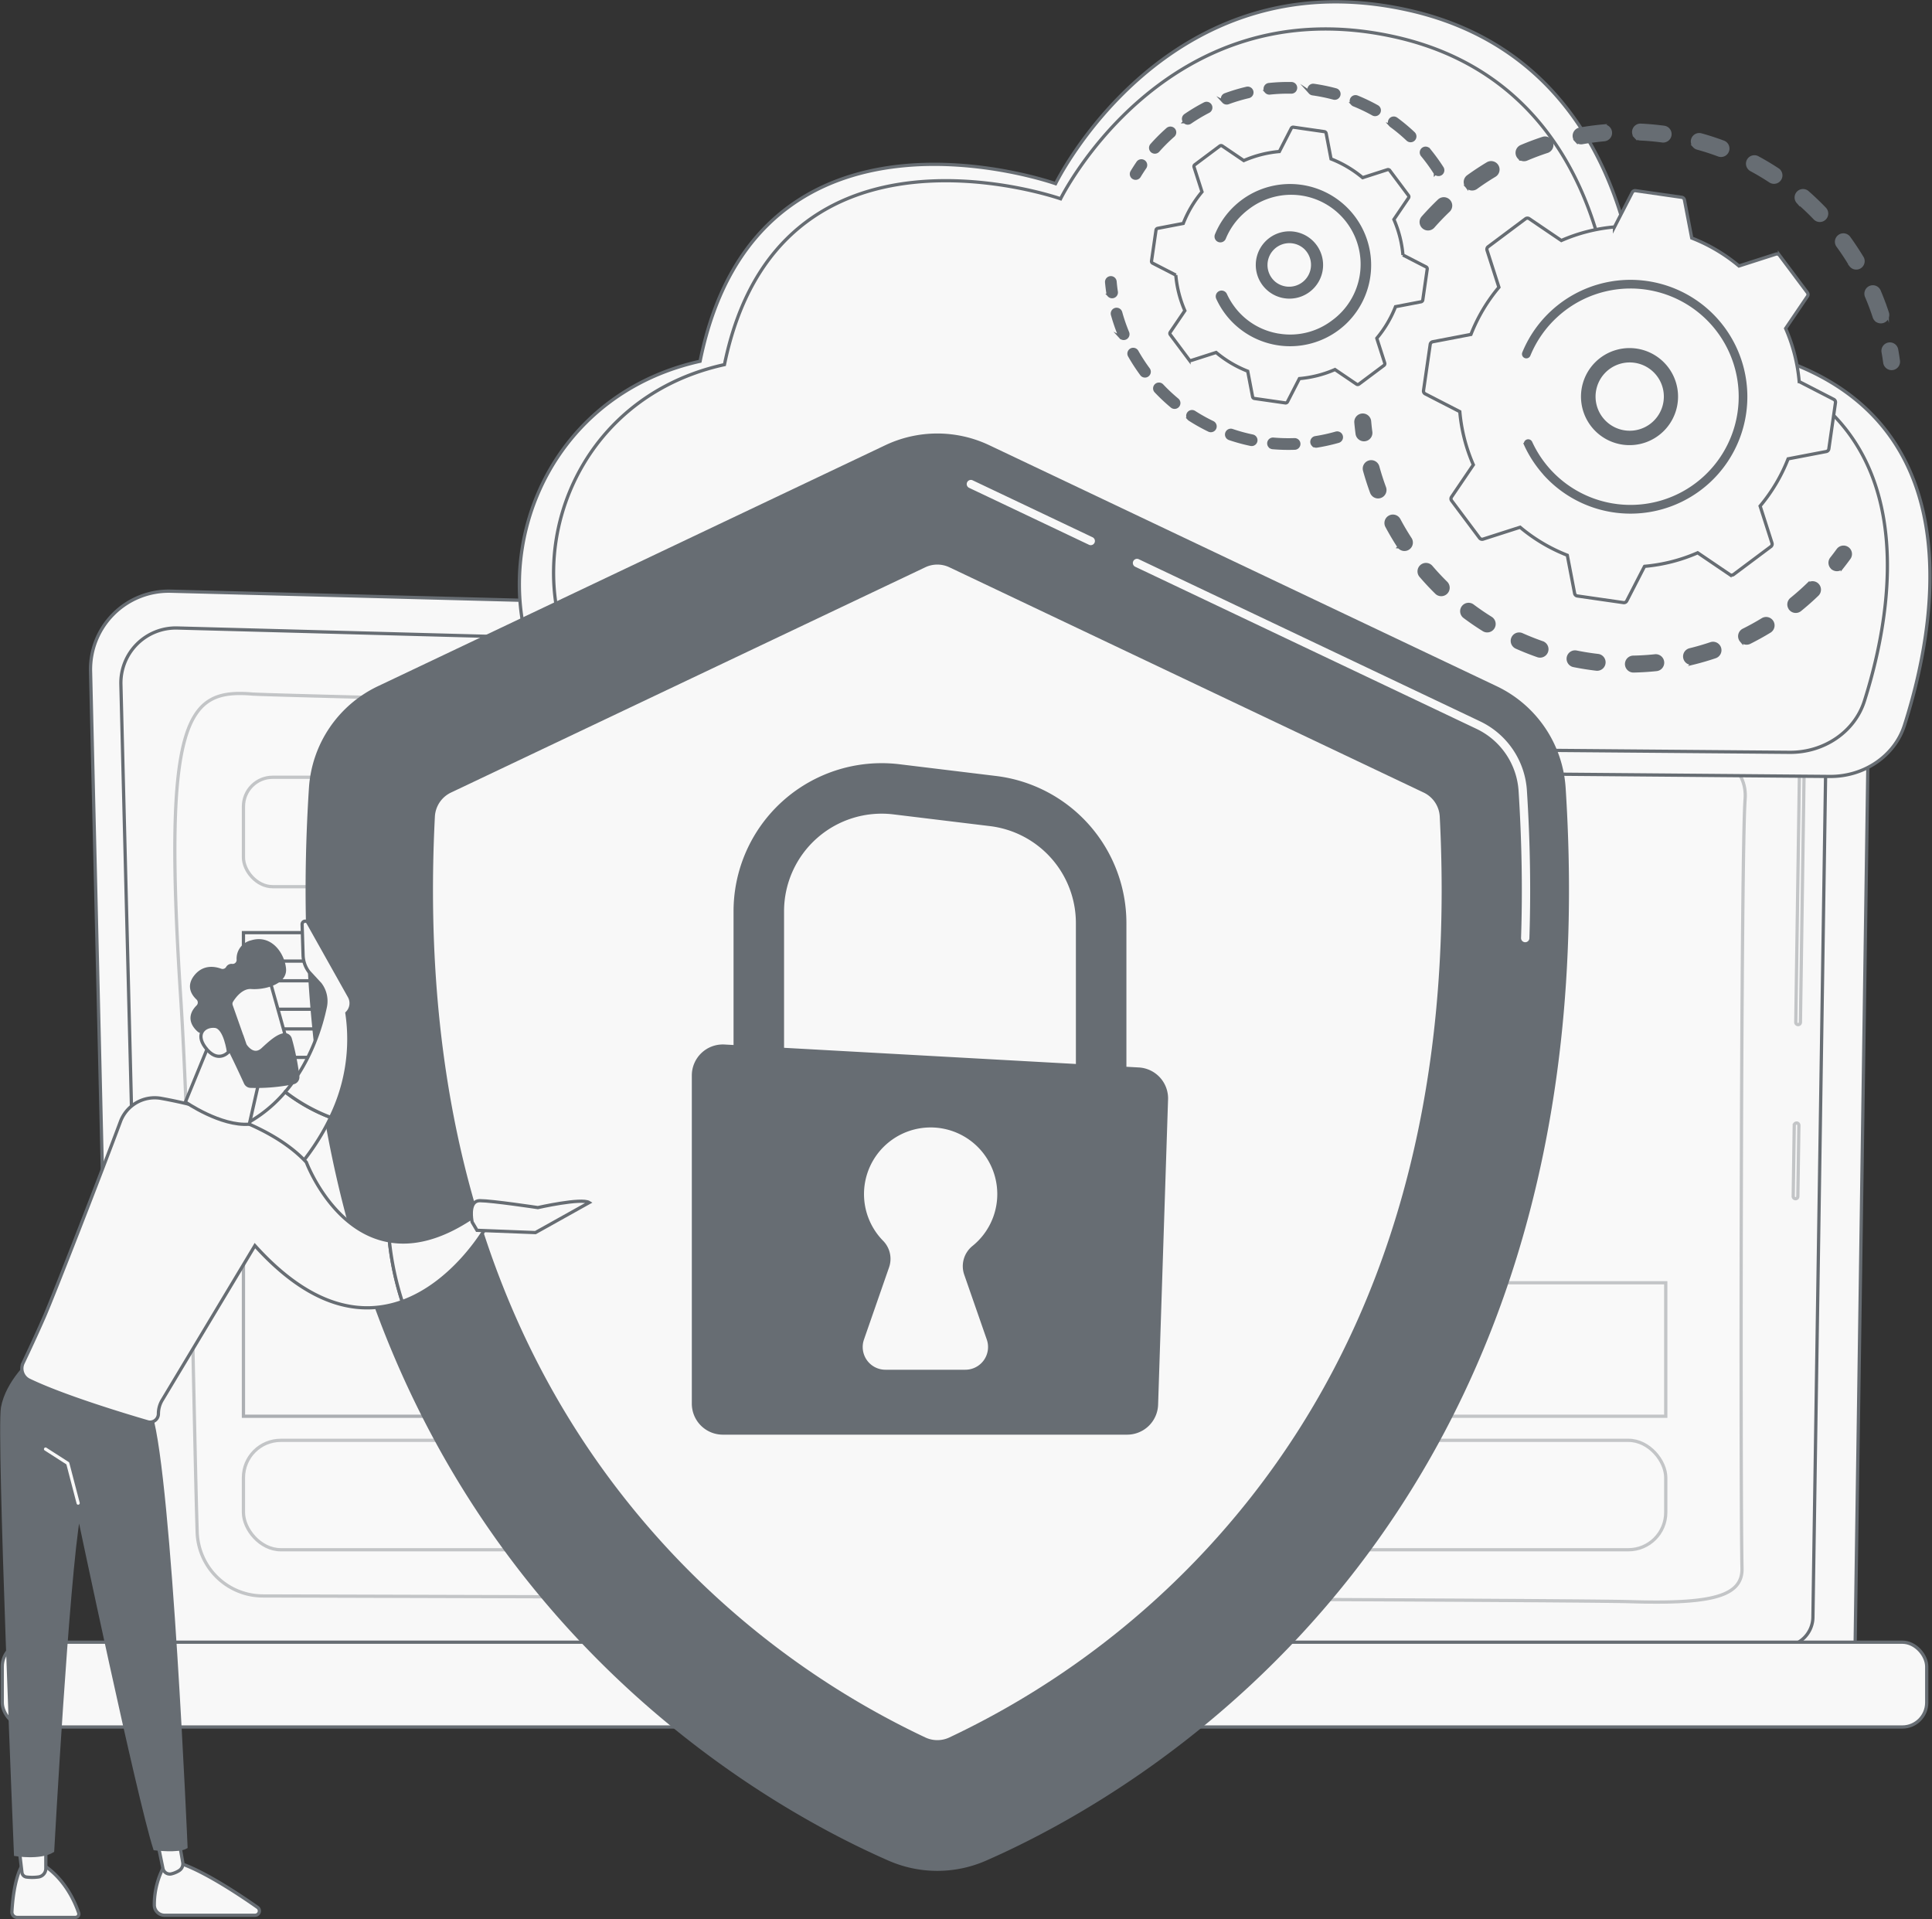 <svg xmlns="http://www.w3.org/2000/svg" width="595.108" height="591.068" viewBox="0 0 595.108 591.068">
  <rect x="0" y="0" width="595.108" height="591.068" fill="#333333" stroke="none"/>
  <g id="Illustration" transform="translate(0.057 0.065)">
    <path id="Tracciato_11064" data-name="Tracciato 11064" d="M577.76,1615.212a9.59,9.59,0,0,0,9.565,9.557h517.3a9.59,9.59,0,0,0,9.565-9.557l4.306-297.271c0-5.248-6.193-15.516-17.542-14.746L595.39,1290.108a24.1,24.1,0,0,0-24.735,24.655Z" transform="translate(-542.823 -1108.082)" fill="#f8f8f8" stroke="#676d73" stroke-miterlimit="10" stroke-width="1"/>
    <path id="Tracciato_11065" data-name="Tracciato 11065" d="M622.391,1648.7a9.078,9.078,0,0,0,9.05,9.051h495.892a9.078,9.078,0,0,0,9.05-9.051l4.062-269.867c-.479-16.241-14.717-22.077-23.347-21.733l-484.526-12.991a16.942,16.942,0,0,0-17.381,17.337Z" transform="translate(-578.011 -1150.747)" fill="#f8f8f8" stroke="#676d73" stroke-miterlimit="10" stroke-width="1"/>
    <g id="Raggruppa_16892" data-name="Raggruppa 16892" transform="translate(379.039 207.979)" opacity="0.37">
      <path id="Tracciato_11066" data-name="Tracciato 11066" d="M3069.611,2093.7h-.01a.715.715,0,0,1-.7-.725l.322-21.886a.735.735,0,0,1,.722-.7.713.713,0,0,1,.7.722l-.321,21.886A.714.714,0,0,1,3069.611,2093.7Z" transform="translate(-2895.637 -1932.539)" fill="#f8f8f8" stroke="#676d73" stroke-miterlimit="10" stroke-width="1"/>
      <path id="Tracciato_11067" data-name="Tracciato 11067" d="M2418.357,1521.3h-.01a.714.714,0,0,1-.7-.724l1.23-83.822c-.023-5.164-1.6-9.288-4.682-12.241-5.7-5.458-14.723-5.19-15.1-5.175l-154.826-4.15a.714.714,0,0,1,.019-1.426h.013l154.78,4.153c.37-.017,9.968-.315,16.107,5.567,3.374,3.233,5.1,7.7,5.12,13.279l-1.231,83.836A.711.711,0,0,1,2418.357,1521.3Z" transform="translate(-2243.594 -1413.76)" fill="#f8f8f8" stroke="#676d73" stroke-miterlimit="10" stroke-width="1"/>
    </g>
    <path id="Tracciato_11068" data-name="Tracciato 11068" d="M1177.082,1709.655c-.521-22.3-.328-219.821.953-236.88s-25.287-20.257-66.076-22.178-384.932-9.518-393.8-10.234c-19.917-1.614-27.607,6.773-22.043,92.792,3.132,48.479,3.978,128.544,5.12,165.329a20.3,20.3,0,0,0,20.25,19.675c82.818.227,400.23,1.136,421.36,1.766C1167.156,1720.64,1177.288,1718.5,1177.082,1709.655Z" transform="translate(-640.556 -1226.665)" fill="#f8f8f8" stroke="#676d73" stroke-miterlimit="10" stroke-width="1" opacity="0.37"/>
    <rect id="Rettangolo_2490" data-name="Rettangolo 2490" width="592.788" height="26.12" rx="7.51" transform="translate(593.423 531.859) rotate(180)" fill="#f8f8f8" stroke="#676d73" stroke-miterlimit="10" stroke-width="1"/>
    <rect id="Rettangolo_2491" data-name="Rettangolo 2491" width="403.734" height="33.701" rx="9" transform="translate(74.932 239.337)" fill="#f8f8f8" stroke="#676d73" stroke-miterlimit="10" stroke-width="1" opacity="0.37"/>
    <rect id="Rettangolo_2492" data-name="Rettangolo 2492" width="438.109" height="33.701" rx="11.5" transform="translate(74.932 443.564)" fill="#f8f8f8" stroke="#676d73" stroke-miterlimit="10" stroke-width="1" opacity="0.37"/>
    <rect id="Rettangolo_2493" data-name="Rettangolo 2493" width="236.578" height="41.114" transform="translate(276.463 395.035)" fill="#f8f8f8" stroke="#676d73" stroke-miterlimit="10" stroke-width="1" opacity="0.37"/>
    <rect id="Rettangolo_2494" data-name="Rettangolo 2494" width="186.701" height="8.763" transform="translate(74.932 287.192)" fill="#f8f8f8" stroke="#676d73" stroke-miterlimit="10" stroke-width="1"/>
    <rect id="Rettangolo_2495" data-name="Rettangolo 2495" width="186.701" height="8.763" transform="translate(74.932 302.02)" fill="#f8f8f8" stroke="#676d73" stroke-miterlimit="10" stroke-width="1"/>
    <rect id="Rettangolo_2496" data-name="Rettangolo 2496" width="186.701" height="8.763" transform="translate(74.932 316.85)" fill="#f8f8f8" stroke="#676d73" stroke-miterlimit="10" stroke-width="1"/>
    <rect id="Rettangolo_2497" data-name="Rettangolo 2497" width="186.701" height="104.471" transform="translate(74.932 331.678)" fill="#f8f8f8" stroke="#676d73" stroke-miterlimit="10" stroke-width="1" opacity="0.53"/>
    <path id="Tracciato_11069" data-name="Tracciato 11069" d="M1547.724,529.232a2.676,2.676,0,0,1-2.712-2.519c-.277-14.1-5.039-84.141-71.74-98.777-74.261-16.293-108.245,53.534-108.245,53.534s-91.883-32.584-109.5,54.705c-57.613,12.787-72.581,82.358-35.11,116.355a33.6,33.6,0,0,0,22.276,8.523l360.806,3c10.589.088,19.98-6.319,22.988-15.71C1637.751,613.175,1652.525,531.5,1547.724,529.232Z" transform="translate(-1039.941 -424.97)" fill="#f8f8f8" stroke="#676d73" stroke-miterlimit="10" stroke-width="1"/>
    <path id="Tracciato_11070" data-name="Tracciato 11070" d="M1579.149,562.169a2.681,2.681,0,0,1-2.713-2.519c-.294-13.528-5.007-78.472-67.831-92.085-70.22-15.21-102.355,50-102.355,50s-86.882-30.43-103.545,51.084c-53.954,11.826-68.355,75.668-34.205,107.733a33.556,33.556,0,0,0,22.673,8.887l339.651,2.794c10.612.088,20.018-6.351,23.005-15.768C1664.423,638.892,1676.994,564.335,1579.149,562.169Z" transform="translate(-1079.612 -456.41)" fill="#f8f8f8" stroke="#676d73" stroke-miterlimit="10" stroke-width="1"/>
    <g id="Raggruppa_16893" data-name="Raggruppa 16893" transform="translate(437.705 38.502)">
      <path id="Tracciato_11071" data-name="Tracciato 11071" d="M2523.6,637.731a2.1,2.1,0,0,1-.027-2.817c1.574-1.782,3.248-3.525,4.978-5.175a2.1,2.1,0,0,1,2.977.067l.027.031a2.1,2.1,0,0,1-.1,2.939c-1.642,1.568-3.232,3.223-4.728,4.917a2.1,2.1,0,0,1-2.971.187A1.514,1.514,0,0,1,2523.6,637.731Zm13.593-12.315c-.055-.061-.107-.126-.157-.193a2.1,2.1,0,0,1,.472-2.939c1.938-1.4,3.951-2.729,5.989-3.951a2.105,2.105,0,0,1,2.169,3.609c-1.938,1.163-3.853,2.427-5.691,3.756A2.1,2.1,0,0,1,2537.189,625.416Zm15.968-9.015a2.1,2.1,0,0,1,.729-3.359c2.194-.932,4.455-1.778,6.718-2.519a2.106,2.106,0,0,1,1.306,4c-2.154.7-4.3,1.507-6.384,2.391a2.1,2.1,0,0,1-2.368-.516Zm17.584-5.219a2.1,2.1,0,0,1,1.184-3.491c2.347-.42,4.743-.737,7.117-.951a2.108,2.108,0,1,1,.38,4.2c-2.255.21-4.53.508-6.762.9A2.1,2.1,0,0,1,2570.741,611.182Zm18.306-1.167a2.1,2.1,0,0,1,1.652-3.527c2.376.113,4.78.332,7.148.647a2.105,2.105,0,1,1-.557,4.174c-2.25-.3-4.537-.506-6.8-.615A2.1,2.1,0,0,1,2589.047,610.015Zm18.109,2.912a2.1,2.1,0,0,1,2.112-3.456c2.294.63,4.593,1.383,6.827,2.213a2.106,2.106,0,1,1-1.469,3.947c-2.123-.789-4.306-1.5-6.487-2.1A2.1,2.1,0,0,1,2607.157,612.927Zm55.9,53.4a2.081,2.081,0,0,1-.449-.768c-.7-2.15-1.511-4.3-2.4-6.382a2.106,2.106,0,0,1,3.874-1.652c.937,2.2,1.789,4.459,2.53,6.718a2.1,2.1,0,0,1-3.552,2.08Zm-38.9-46.549a2.1,2.1,0,0,1,2.55-3.279c2.1,1.134,4.172,2.37,6.162,3.68a2.1,2.1,0,1,1-2.309,3.519c-1.89-1.243-3.859-2.418-5.851-3.493A2.129,2.129,0,0,1,2624.158,619.775Zm31.261,29.878a2.039,2.039,0,0,1-.254-.338c-1.169-1.938-2.437-3.852-3.779-5.687a2.105,2.105,0,1,1,3.407-2.473c1.4,1.931,2.729,3.945,3.966,5.983a2.1,2.1,0,0,1-3.359,2.519Zm-16.215-19.4a2.1,2.1,0,1,1,2.939-3c1.789,1.57,3.533,3.241,5.183,4.963l.032.034a2.1,2.1,0,1,1-3.069,2.88c-1.568-1.635-3.227-3.22-4.925-4.715C2639.309,630.356,2639.254,630.3,2639.2,630.249Z" transform="translate(-2523.039 -606.485)" fill="#676d73" stroke="#676d73" stroke-miterlimit="10" stroke-width="1"/>
      <path id="Tracciato_11072" data-name="Tracciato 11072" d="M3201.772,934.353a2.1,2.1,0,0,1-.535-1.14c-.147-1.075-.319-2.164-.51-3.241a2.1,2.1,0,0,1,4.144-.737c.21,1.13.384,2.276.537,3.409a2.1,2.1,0,0,1-3.636,1.709Z" transform="translate(-3058.429 -860.106)" fill="#676d73" stroke="#676d73" stroke-miterlimit="10" stroke-width="1"/>
    </g>
    <g id="Raggruppa_16894" data-name="Raggruppa 16894" transform="translate(417.601 127.791)">
      <path id="Tracciato_11073" data-name="Tracciato 11073" d="M3123.552,1231.8a2.1,2.1,0,0,1-.1-2.729c.674-.852,1.339-1.732,1.981-2.616a2.105,2.105,0,0,1,3.41,2.471c-.676.93-1.377,1.858-2.085,2.754a2.1,2.1,0,0,1-2.958.346,1.822,1.822,0,0,1-.246-.227Z" transform="translate(-2976.939 -1184.903)" fill="#676d73" stroke="#676d73" stroke-miterlimit="10" stroke-width="1"/>
      <path id="Tracciato_11074" data-name="Tracciato 11074" d="M2458.977,1137.581q-.983-1.071-1.938-2.181a2.107,2.107,0,0,1,3.2-2.746c1.469,1.711,3,3.359,4.579,4.91a2.105,2.105,0,1,1-2.956,3C2460.881,1139.6,2459.913,1138.6,2458.977,1137.581Zm-8.589-11.087a2.323,2.323,0,0,1-.21-.285c-1.276-1.971-2.483-4.02-3.586-6.088a2.1,2.1,0,0,1,3.714-1.982c1.05,1.965,2.194,3.909,3.407,5.784a2.1,2.1,0,0,1-3.317,2.572Zm19.879,21.281a2.1,2.1,0,0,1,2.811-3.111c1.782,1.331,3.647,2.6,5.54,3.779a2.1,2.1,0,0,1-2.225,3.569c-1.994-1.241-3.957-2.58-5.834-3.989a2.155,2.155,0,0,1-.292-.246Zm-27.955-37.426a2.125,2.125,0,0,1-.42-.7c-.81-2.2-1.537-4.465-2.158-6.718a2.105,2.105,0,1,1,4.06-1.117c.59,2.148,1.279,4.3,2.049,6.388a2.1,2.1,0,0,1-3.527,2.154Zm43.516,46.545a2.1,2.1,0,0,1,2.408-3.359c2.03.9,4.127,1.736,6.235,2.471a2.105,2.105,0,0,1-1.385,3.976c-2.217-.773-4.426-1.648-6.565-2.6A2.114,2.114,0,0,1,2485.828,1156.9Zm17.188,5.488a2.1,2.1,0,0,1,1.965-3.489c2.186.441,4.409.794,6.628,1.05a2.105,2.105,0,0,1-.487,4.182c-2.326-.271-4.673-.642-6.974-1.106a2.081,2.081,0,0,1-1.132-.632ZM2520.99,1164a2.1,2.1,0,0,1,1.508-3.531c2.231-.044,4.484-.185,6.7-.42a2.111,2.111,0,0,1,.437,4.2c-2.328.241-4.7.391-7.05.439a2.1,2.1,0,0,1-1.591-.682Zm17.9-2.349a2.1,2.1,0,0,1,1.049-3.468c2.167-.531,4.333-1.161,6.443-1.873a2.1,2.1,0,0,1,1.346,3.989c-2.221.75-4.505,1.413-6.785,1.973a2.1,2.1,0,0,1-2.053-.617Zm16.95-6.22a2.1,2.1,0,0,1,.611-3.311c1.99-.993,3.964-2.085,5.868-3.245a2.1,2.1,0,1,1,2.192,3.594c-2,1.222-4.083,2.372-6.178,3.42A2.112,2.112,0,0,1,2555.835,1155.426Zm15.16-9.787c-.029-.032-.057-.065-.084-.1a2.1,2.1,0,0,1,.3-2.962c1.274-1.035,2.532-2.12,3.737-3.231q.654-.6,1.293-1.215a2.106,2.106,0,1,1,2.918,3.038c-.45.43-.9.857-1.361,1.279-1.26,1.165-2.591,2.309-3.932,3.4a2.1,2.1,0,0,1-2.876-.2Z" transform="translate(-2437.059 -1085.894)" fill="#676d73" stroke="#676d73" stroke-miterlimit="10" stroke-width="1"/>
      <path id="Tracciato_11075" data-name="Tracciato 11075" d="M2428.2,1038.677a2.1,2.1,0,0,1-.537-1.151c-.149-1.13-.277-2.284-.38-3.43a2.108,2.108,0,0,1,4.2-.378c.1,1.089.209,2.185.359,3.26a2.1,2.1,0,0,1-3.636,1.7Z" transform="translate(-2427.279 -1031.799)" fill="#676d73" stroke="#676d73" stroke-miterlimit="10" stroke-width="1"/>
    </g>
    <path id="Tracciato_11076" data-name="Tracciato 11076" d="M2526.433,764.034a.984.984,0,0,0,.525,1.014l10.65,5.477a52.171,52.171,0,0,0,4.174,16.375l-6.718,9.9a.98.98,0,0,0,.025,1.142l8.607,11.5a.986.986,0,0,0,1.089.348l11.4-3.657a52.156,52.156,0,0,0,14.538,8.622l2.253,11.757a.984.984,0,0,0,.827.787l14.219,2.047a.983.983,0,0,0,1.014-.525l5.477-10.65A52.171,52.171,0,0,0,2610.884,814l9.9,6.718a.98.98,0,0,0,1.142-.025l11.5-8.607a.981.981,0,0,0,.346-1.087l-3.657-11.4a52.165,52.165,0,0,0,8.622-14.538l11.756-2.25a.99.99,0,0,0,.79-.827l2.044-14.219a.984.984,0,0,0-.525-1.016l-10.65-5.475a52.182,52.182,0,0,0-4.173-16.375l6.718-9.9a.985.985,0,0,0-.027-1.142l-8.607-11.5a.985.985,0,0,0-1.089-.346L2623.6,725.66a52.2,52.2,0,0,0-14.546-8.607L2606.8,705.3a.989.989,0,0,0-.827-.789l-14.219-2.045a.983.983,0,0,0-1.014.523l-5.477,10.652a52.166,52.166,0,0,0-16.375,4.174l-9.9-6.718a.985.985,0,0,0-1.142.027l-11.5,8.608a.984.984,0,0,0-.347,1.089l3.657,11.4a52.151,52.151,0,0,0-8.618,14.523l-11.756,2.253a.988.988,0,0,0-.789.827Z" transform="translate(-2088.008 -643.803)" fill="#f8f8f8" stroke="#676d73" stroke-miterlimit="10" stroke-width="1"/>
    <path id="Tracciato_11077" data-name="Tracciato 11077" d="M2763.711,960.055a14.448,14.448,0,1,1,1.545,1.451A14.7,14.7,0,0,1,2763.711,960.055Zm18.8-17.246a11.29,11.29,0,0,0-1.2-1.123,11.017,11.017,0,1,0,1.2,1.123Z" transform="translate(-2272.468 -828.184)" fill="#676d73" stroke="#676d73" stroke-miterlimit="10" stroke-width="1"/>
    <path id="Tracciato_11078" data-name="Tracciato 11078" d="M2680.161,895.3a35.891,35.891,0,0,1-2.33-2.807h0q-.346-.462-.678-.936a35.745,35.745,0,0,1-2.88-4.9c0-.023-.021-.046-.034-.069l-.095-.21c-.061-.128-.12-.256-.18-.386a.843.843,0,0,1,1.532-.7,33.825,33.825,0,1,0,10.493-41.154q-1.38,1.037-2.643,2.2a33.723,33.723,0,0,0-8.4,12.048.841.841,0,1,1-1.56-.63,35.509,35.509,0,1,1,56.943,39.563,35.946,35.946,0,0,1-2.811,2.335,35.513,35.513,0,0,1-47.37-4.344Z" transform="translate(-2204.072 -749.097)" fill="#676d73" stroke="#676d73" stroke-miterlimit="10" stroke-width="1"/>
    <g id="Raggruppa_16895" data-name="Raggruppa 16895" transform="translate(348.449 25.673)">
      <path id="Tracciato_11079" data-name="Tracciato 11079" d="M2098.226,663.782a1.3,1.3,0,0,1-.157-1.549c.569-.947,1.176-1.889,1.8-2.8a1.3,1.3,0,1,1,2.144,1.47c-.6.869-1.173,1.766-1.718,2.668a1.3,1.3,0,0,1-1.784.443A1.246,1.246,0,0,1,2098.226,663.782Z" transform="translate(-2097.883 -635.043)" fill="#676d73" stroke="#676d73" stroke-miterlimit="10" stroke-width="1"/>
      <path id="Tracciato_11080" data-name="Tracciato 11080" d="M2126.443,566.057a1.3,1.3,0,0,1-.014-1.742,56.505,56.505,0,0,1,4.01-4.081q.441-.405.894-.806a1.346,1.346,0,0,1,1.835.115,1.3,1.3,0,0,1-.114,1.837q-.434.38-.856.768a54.048,54.048,0,0,0-3.823,3.892,1.3,1.3,0,0,1-1.931.017Zm10.134-8.927a1.147,1.147,0,0,1-.116-.147,1.3,1.3,0,0,1,.338-1.807,56.455,56.455,0,0,1,5.939-3.554,1.3,1.3,0,0,1,1.195,2.309,53.7,53.7,0,0,0-5.668,3.391,1.3,1.3,0,0,1-1.687-.191Zm11.993-6.2a1.3,1.3,0,0,1,.508-2.1,55.543,55.543,0,0,1,6.634-1.986,1.3,1.3,0,0,1,.59,2.532,53.706,53.706,0,0,0-6.325,1.889,1.3,1.3,0,0,1-1.411-.336Zm13.151-3.065a1.3,1.3,0,0,1,.821-2.173,56.466,56.466,0,0,1,6.928-.3,1.3,1.3,0,0,1-.048,2.6,53.727,53.727,0,0,0-6.6.288,1.289,1.289,0,0,1-1.108-.414Zm13.5.239a1.3,1.3,0,0,1,1.14-2.169,56.79,56.79,0,0,1,6.779,1.388,1.3,1.3,0,1,1-.676,2.519,54.569,54.569,0,0,0-6.468-1.323,1.3,1.3,0,0,1-.779-.416Zm13.031,3.508a1.3,1.3,0,0,1,1.447-2.085,55.62,55.62,0,0,1,6.235,3,1.3,1.3,0,0,1-1.259,2.269,53.517,53.517,0,0,0-5.946-2.857,1.285,1.285,0,0,1-.48-.326Zm11.776,6.588a1.3,1.3,0,0,1,1.728-1.927,56.184,56.184,0,0,1,5.313,4.438,1.3,1.3,0,0,1-1.789,1.889,53.1,53.1,0,0,0-5.066-4.232,1.3,1.3,0,0,1-.191-.168Zm13.786,14.75a1.541,1.541,0,0,1-.141-.183,53.815,53.815,0,0,0-3.342-4.669c-.18-.227-.361-.449-.543-.668a1.3,1.3,0,0,1,.172-1.833,1.289,1.289,0,0,1,1.833.172c.193.235.384.47.573.71a56.58,56.58,0,0,1,3.5,4.889,1.3,1.3,0,0,1-2.053,1.581Z" transform="translate(-2120.177 -545.377)" fill="#676d73" stroke="#676d73" stroke-miterlimit="10" stroke-width="1"/>
    </g>
    <g id="Raggruppa_16896" data-name="Raggruppa 16896" transform="translate(340.816 85.479)">
      <path id="Tracciato_11081" data-name="Tracciato 11081" d="M2083.363,902.067a1.3,1.3,0,0,1,1.9-1.772A54.034,54.034,0,0,0,2090,904.74a1.3,1.3,0,0,1-1.662,2,56.83,56.83,0,0,1-4.963-4.661Zm-4.268-5.1c-.031-.036-.061-.071-.09-.109a57.193,57.193,0,0,1-3.712-5.708,1.3,1.3,0,0,1,2.263-1.285,54.472,54.472,0,0,0,3.542,5.458,1.3,1.3,0,0,1-2,1.654Zm14.486,13.587a1.3,1.3,0,0,1,1.658-1.975,53.738,53.738,0,0,0,5.668,3.168,1.3,1.3,0,1,1-1.129,2.345,56.451,56.451,0,0,1-5.943-3.323,1.333,1.333,0,0,1-.258-.214Zm-21.044-25.144a1.345,1.345,0,0,1-.244-.382,55.76,55.76,0,0,1-2.223-6.439,1.3,1.3,0,1,1,2.5-.7,53.876,53.876,0,0,0,2.12,6.139,1.3,1.3,0,0,1-2.158,1.379Zm33,30.9a1.3,1.3,0,0,1,1.373-2.114,53.419,53.419,0,0,0,6.265,1.713,1.3,1.3,0,0,1-.533,2.547,56.738,56.738,0,0,1-6.567-1.795,1.3,1.3,0,0,1-.531-.351Zm12.993,2.729a1.3,1.3,0,0,1,1.069-2.177,54.122,54.122,0,0,0,6.493.166,1.3,1.3,0,0,1,.092,2.6,56.711,56.711,0,0,1-6.808-.172,1.3,1.3,0,0,1-.84-.422Zm13.274-.468a1.275,1.275,0,0,1-.325-.676,1.3,1.3,0,0,1,1.081-1.488,52.878,52.878,0,0,0,6.344-1.4,1.3,1.3,0,0,1,.714,2.5,56.442,56.442,0,0,1-6.653,1.47,1.3,1.3,0,0,1-1.155-.416Z" transform="translate(-2068.238 -867.136)" fill="#676d73" stroke="#676d73" stroke-miterlimit="10" stroke-width="1"/>
      <path id="Tracciato_11082" data-name="Tracciato 11082" d="M2062.254,835.656a1.289,1.289,0,0,1-.327-.689c-.166-1.1-.3-2.211-.4-3.3a1.3,1.3,0,0,1,2.591-.233c.094,1.05.21,2.1.378,3.149a1.3,1.3,0,0,1-2.244,1.073Z" transform="translate(-2061.525 -830.25)" fill="#676d73" stroke="#676d73" stroke-miterlimit="10" stroke-width="1"/>
    </g>
    <path id="Tracciato_11083" data-name="Tracciato 11083" d="M2127.375,650.563a.657.657,0,0,0,.351.678l7.123,3.666a34.861,34.861,0,0,0,2.792,10.961l-4.5,6.625a.655.655,0,0,0,.017.764l5.761,7.7a.659.659,0,0,0,.729.233l7.625-2.448a34.847,34.847,0,0,0,9.729,5.769l1.507,7.873a.657.657,0,0,0,.552.527l9.514,1.369a.659.659,0,0,0,.68-.351l3.666-7.138A34.9,34.9,0,0,0,2183.881,684l6.628,4.5a.659.659,0,0,0,.764-.017l7.7-5.761a.659.659,0,0,0,.233-.729l-2.448-7.625a34.915,34.915,0,0,0,5.769-9.728l7.87-1.507a.657.657,0,0,0,.529-.554l1.369-9.514a.657.657,0,0,0-.351-.678l-7.127-3.666a34.926,34.926,0,0,0-2.786-10.95l4.5-6.626a.655.655,0,0,0-.019-.764l-5.759-7.7a.659.659,0,0,0-.729-.233l-7.627,2.448a34.853,34.853,0,0,0-9.729-5.769l-1.507-7.873a.657.657,0,0,0-.552-.527l-9.514-1.369a.659.659,0,0,0-.68.351l-3.663,7.138a34.924,34.924,0,0,0-10.961,2.792l-6.627-4.5a.66.66,0,0,0-.764.017l-7.694,5.761a.655.655,0,0,0-.233.728l2.446,7.625a34.976,34.976,0,0,0-5.769,9.729l-7.871,1.507a.657.657,0,0,0-.527.554Z" transform="translate(-1772.729 -570.245)" fill="#f8f8f8" stroke="#676d73" stroke-miterlimit="10" stroke-width="1"/>
    <path id="Tracciato_11084" data-name="Tracciato 11084" d="M2285.3,781.024a9.867,9.867,0,1,1,1.062,1,10.161,10.161,0,0,1-1.062-1Zm12.586-11.547a7.568,7.568,0,0,0-.775-.728A7.236,7.236,0,1,0,2288,779.994h0a7.237,7.237,0,0,0,9.877-10.507Z" transform="translate(-1895.452 -692.81)" fill="#676d73" stroke="#676d73" stroke-miterlimit="10" stroke-width="1"/>
    <path id="Tracciato_11085" data-name="Tracciato 11085" d="M2226.944,736.11a24.291,24.291,0,0,1-1.592-1.917,24.667,24.667,0,0,1-2.563-4.279l-.094-.21a1.3,1.3,0,0,1,2.364-1.083,21.95,21.95,0,0,0,2.385,4.006h0c.05.069.1.137.155.21a21.676,21.676,0,0,0,8.4,6.659,22.113,22.113,0,0,0,5.668,1.661h.048l.147.021a21.75,21.75,0,0,0,16.238-4.142,21.9,21.9,0,1,0-26.255-35.049,21.346,21.346,0,0,0-1.707,1.428,21.832,21.832,0,0,0-5.431,7.8,1.255,1.255,0,0,1-.323.464,1.3,1.3,0,0,1-2.083-1.451,24.444,24.444,0,0,1,6.075-8.727q.913-.84,1.913-1.589a24.5,24.5,0,0,1,31.3,37.612q-.924.84-1.94,1.61A24.531,24.531,0,0,1,2226.944,736.11Z" transform="translate(-1847.654 -637.932)" fill="#676d73" stroke="#676d73" stroke-miterlimit="10" stroke-width="1"/>
    <path id="Tracciato_11086" data-name="Tracciato 11086" d="M889.64,1169.81a36.825,36.825,0,0,1,20.971-30.861l156.26-74.215a36.862,36.862,0,0,1,31.629,0l156.262,74.215a36.819,36.819,0,0,1,20.968,30.861c14.658,226.566-130.614,309.117-178.236,329.97a36.907,36.907,0,0,1-29.62,0C1020.255,1478.928,874.985,1396.376,889.64,1169.81Z" transform="translate(-794.03 -927.213)" fill="#676d73" stroke="#676d73" stroke-miterlimit="10" stroke-width="1"/>
    <path id="Tracciato_11087" data-name="Tracciato 11087" d="M1892.57,1145.589a1.758,1.758,0,0,1-.762-.172l-36.922-17.536a1.782,1.782,0,1,1,1.528-3.22l36.922,17.536a1.782,1.782,0,0,1-.766,3.392Z" transform="translate(-1556.647 -977.238)" fill="#f8f8f8" stroke="#676d73" stroke-miterlimit="10" stroke-width="1"/>
    <path id="Tracciato_11088" data-name="Tracciato 11088" d="M2218.868,1359.318h-.063a1.784,1.784,0,0,1-1.721-1.841c.491-14.6.233-29.834-.764-45.271a22.3,22.3,0,0,0-12.705-18.67L2098.5,1243.611a1.783,1.783,0,0,1,1.529-3.221l105.117,49.925a25.864,25.864,0,0,1,14.733,21.655c1.005,15.55,1.26,30.9.77,45.619A1.78,1.78,0,0,1,2218.868,1359.318Z" transform="translate(-1749.115 -1068.672)" fill="#f8f8f8" stroke="#676d73" stroke-miterlimit="10" stroke-width="1"/>
    <path id="Tracciato_11089" data-name="Tracciato 11089" d="M1071.328,1326.821a9.208,9.208,0,0,1,5.248-7.845l146.078-69.378a9.19,9.19,0,0,1,7.883,0l146.078,69.378a9.207,9.207,0,0,1,5.238,7.845c4.321,84.517-15.2,155.034-58.064,209.689a259.1,259.1,0,0,1-93.306,74.418,9.206,9.206,0,0,1-7.768,0,259.128,259.128,0,0,1-93.3-74.418C1086.529,1481.855,1067.018,1411.335,1071.328,1326.821Z" transform="translate(-937.928 -1075.381)" fill="#f8f8f8" stroke="#676d73" stroke-miterlimit="10" stroke-width="1"/>
    <path id="Tracciato_11090" data-name="Tracciato 11090" d="M1621.954,1651.577h14.559v-58.008a45.166,45.166,0,0,0-39.678-44.794l-29.769-3.617a45.12,45.12,0,0,0-50.565,44.794V1640.6h14.557v-50.653a30.569,30.569,0,0,1,34.253-30.342l29.767,3.617a30.594,30.594,0,0,1,26.872,30.342Z" transform="translate(-1290.105 -1309.333)" fill="#676d73" stroke="#676d73" stroke-miterlimit="10" stroke-width="1"/>
    <path id="Tracciato_11091" data-name="Tracciato 11091" d="M1592.456,1964.6l-127.623-7.071a9.046,9.046,0,0,0-9.544,9.027v101.1a9.042,9.042,0,0,0,9.044,9.042H1588.89a9.042,9.042,0,0,0,9.027-8.748l3.067-94.033A9.046,9.046,0,0,0,1592.456,1964.6Z" transform="translate(-1241.745 -1635.382)" fill="#676d73" stroke="#676d73" stroke-miterlimit="10" stroke-width="1"/>
    <path id="Tracciato_11092" data-name="Tracciato 11092" d="M1701.654,2140.17l7.722-22.207a7.439,7.439,0,0,0-1.679-7.667,21.027,21.027,0,1,1,28.207,1.571,7.494,7.494,0,0,0-2.435,8.282l6.964,20.022a7.495,7.495,0,0,1-7.077,9.957h-24.623a7.495,7.495,0,0,1-7.077-9.957Z" transform="translate(-1436.06 -1727.809)" fill="#f8f8f8" stroke="#676d73" stroke-miterlimit="10" stroke-width="1"/>
    <path id="Tracciato_11093" data-name="Tracciato 11093" d="M458.137,3158.6s-2.29,3.613-2.868,13.73a1.648,1.648,0,0,0,1.637,1.747h17.929a1.05,1.05,0,0,0,1.006-1.392c-1.05-3.109-4.228-10.69-11.316-15.023Z" transform="translate(-451.663 -2583.572)" fill="#f8f8f8" stroke="#676d73" stroke-miterlimit="10" stroke-width="1"/>
    <path id="Tracciato_11094" data-name="Tracciato 11094" d="M465.23,3125.94l1.014,8.5a1.6,1.6,0,0,0,1.4,1.4,14.1,14.1,0,0,0,3.779-.036,2.626,2.626,0,0,0,2.167-2.605V3125Z" transform="translate(-459.535 -2557.769)" fill="#f8f8f8" stroke="#676d73" stroke-miterlimit="10" stroke-width="1"/>
    <path id="Tracciato_11095" data-name="Tracciato 11095" d="M667.595,3157.66a25.036,25.036,0,0,0-3.359,12.657,3.168,3.168,0,0,0,3.187,3.1h27.846a1.333,1.333,0,0,0,.764-2.425c-5.267-3.7-15.623-10.61-23.114-13.329Z" transform="translate(-616.761 -2583.572)" fill="#f8f8f8" stroke="#676d73" stroke-miterlimit="10" stroke-width="1"/>
    <path id="Tracciato_11096" data-name="Tracciato 11096" d="M666.58,3098.577l2.162,10.5a2.166,2.166,0,0,0,2.561,1.7,7.849,7.849,0,0,0,2.448-1.024,2.482,2.482,0,0,0,1.1-2.532L672.62,3094.5Z" transform="translate(-618.615 -2533.672)" fill="#f8f8f8" stroke="#676d73" stroke-miterlimit="10" stroke-width="1"/>
    <path id="Tracciato_11097" data-name="Tracciato 11097" d="M449.639,2418.46s-7.52,6.622-8.937,14.6,4.01,137.632,4.01,137.632,7.522,1.26,11.4-1.1c0,0,4.6-84.145,8.093-103.589,0,0,18.33,87.161,23.408,102.911,0,0,7.245.882,9.582-.5,0,0-4.8-112.988-10.835-133.077Z" transform="translate(-439.97 -1999.557)" fill="#676d73" stroke="#676d73" stroke-miterlimit="10" stroke-width="1"/>
    <path id="Tracciato_11098" data-name="Tracciato 11098" d="M510.775,2562.522a.994.994,0,0,0,.964-1.245l-3.2-12.254a.992.992,0,0,0-.42-.588l-6.9-4.427a1,1,0,0,0-1.075,1.68l6.573,4.217,3.1,11.876A1,1,0,0,0,510.775,2562.522Z" transform="translate(-486.761 -2098.624)" fill="#f8f8f8" stroke="#676d73" stroke-miterlimit="10" stroke-width="1"/>
    <path id="Tracciato_11099" data-name="Tracciato 11099" d="M651.862,2036.525c-29.425,11.966-33.842,21.558-33.842,21.558l24.432,14.542s27.466-14.616,39.577-40.018a54.655,54.655,0,0,1-13.986-7.847A41.947,41.947,0,0,1,651.862,2036.525Z" transform="translate(-580.249 -1688.51)" fill="#f8f8f8" stroke="#676d73" stroke-miterlimit="10" stroke-width="1"/>
    <path id="Tracciato_11100" data-name="Tracciato 11100" d="M863.322,1774.72a.972.972,0,0,0-1.818.5l.3,9.516a8.969,8.969,0,0,0,1.778,5.089l3.531,3.835a8.656,8.656,0,0,1,1.543,6.947c-1.211,5.817-4.43,16.95-12.353,26.21a54.4,54.4,0,0,0,13.986,7.848,54.579,54.579,0,0,0,5.017-32.12,4.238,4.238,0,0,0,.762-5.108Z" transform="translate(-768.505 -1490.572)" fill="#f8f8f8" stroke="#676d73" stroke-miterlimit="10" stroke-width="1"/>
    <path id="Tracciato_11101" data-name="Tracciato 11101" d="M557.549,2053.233c-11.146-12.008-32.374-17.425-44.666-19.663a11.276,11.276,0,0,0-12.6,7.148c-5.53,14.87-20.574,53.553-23.49,60.2-2.391,5.458-4.889,10.78-6.477,14.11a3.988,3.988,0,0,0,1.866,5.328c10.339,4.984,28.948,10.625,36.491,12.825a2.588,2.588,0,0,0,3.311-2.492,8.077,8.077,0,0,1,1.154-4.161l28.568-47.61c17.809,19.745,33.4,21.55,45.382,17.229a90.168,90.168,0,0,1-3.966-18.712C565.426,2074.408,557.549,2053.233,557.549,2053.233Z" transform="translate(-463.244 -1695.324)" fill="#f8f8f8" stroke="#676d73" stroke-miterlimit="10" stroke-width="1"/>
    <path id="Tracciato_11102" data-name="Tracciato 11102" d="M1038.383,2211.42l-3.193-4.26c-10.339,7.1-18.982,8.786-26.059,7.573a90.168,90.168,0,0,0,3.966,18.711C1028.877,2227.751,1038.383,2211.42,1038.383,2211.42Z" transform="translate(-889.251 -1832.617)" fill="#f8f8f8" stroke="#676d73" stroke-miterlimit="10" stroke-width="1"/>
    <path id="Tracciato_11103" data-name="Tracciato 11103" d="M1131.1,2193.466l17.994.7,16.566-9.252c-2.379-1.491-15.825,1.555-15.825,1.555s-14.066-2.125-17.864-2.131c-3.16,0-2.708,4.541-2.464,6.088.048.315.09.5.09.5Z" transform="translate(-984.222 -1814.588)" fill="#f8f8f8" stroke="#676d73" stroke-miterlimit="10" stroke-width="1"/>
    <path id="Tracciato_11104" data-name="Tracciato 11104" d="M719.353,1929.21l-9.493,23.167s10.917,7.558,19.684,6.831l4.738-20.83Z" transform="translate(-652.808 -1613.019)" fill="#f8f8f8" stroke="#676d73" stroke-miterlimit="10" stroke-width="1"/>
    <path id="Tracciato_11105" data-name="Tracciato 11105" d="M768.936,1848.872c.21.309,6.869,24.334,6.869,24.334l-13.8,3.506-9.687-21.833S765.3,1843.709,768.936,1848.872Z" transform="translate(-686.355 -1548.47)" fill="#f8f8f8" stroke="#676d73" stroke-miterlimit="10" stroke-width="1"/>
    <path id="Tracciato_11106" data-name="Tracciato 11106" d="M731.2,1822.974l4.2,11.9a1.779,1.779,0,0,0,.21.42c.571.808,2.729,3.451,5.3,1.071,2.33-2.158,4.488-4.094,6.483-4.446a1.759,1.759,0,0,1,2,1.26,76.2,76.2,0,0,1,2.322,11.593,1.759,1.759,0,0,1-1.43,1.889,56.892,56.892,0,0,1-13.18,1.1,1.767,1.767,0,0,1-1.486-1.024c-1.314-2.872-5.343-11.589-6.84-13.843-1.407-2.118-4.854-2.057-6.3-1.929a1.725,1.725,0,0,1-1.3-.42c-1.26-1.109-3.672-3.938-.286-7.327a1.766,1.766,0,0,0-.042-2.54c-1.453-1.367-3.008-3.791-.586-6.8,2.463-3.057,5.712-2.57,7.7-1.843a1.761,1.761,0,0,0,2.12-.783,1.394,1.394,0,0,1,1.438-.672,1.736,1.736,0,0,0,1.852-1.78,5.261,5.261,0,0,1,4.064-5.49c6.027-1.877,9.787,3.947,10.159,8.293s-6.279,6.008-10.19,5.716c-2.973-.224-5.181,2.729-6.069,4.151A1.738,1.738,0,0,0,731.2,1822.974Z" transform="translate(-660.043 -1513.255)" fill="#676d73" stroke="#676d73" stroke-miterlimit="10" stroke-width="1"/>
    <path id="Tracciato_11107" data-name="Tracciato 11107" d="M741.132,1936.3s-.972-7.543-4.111-7.912-6.193,2.2-3.073,6.443C737.829,1940.1,741.132,1936.3,741.132,1936.3Z" transform="translate(-670.808 -1612.342)" fill="#f8f8f8" stroke="#676d73" stroke-miterlimit="10" stroke-width="1"/>
  </g>
</svg>
